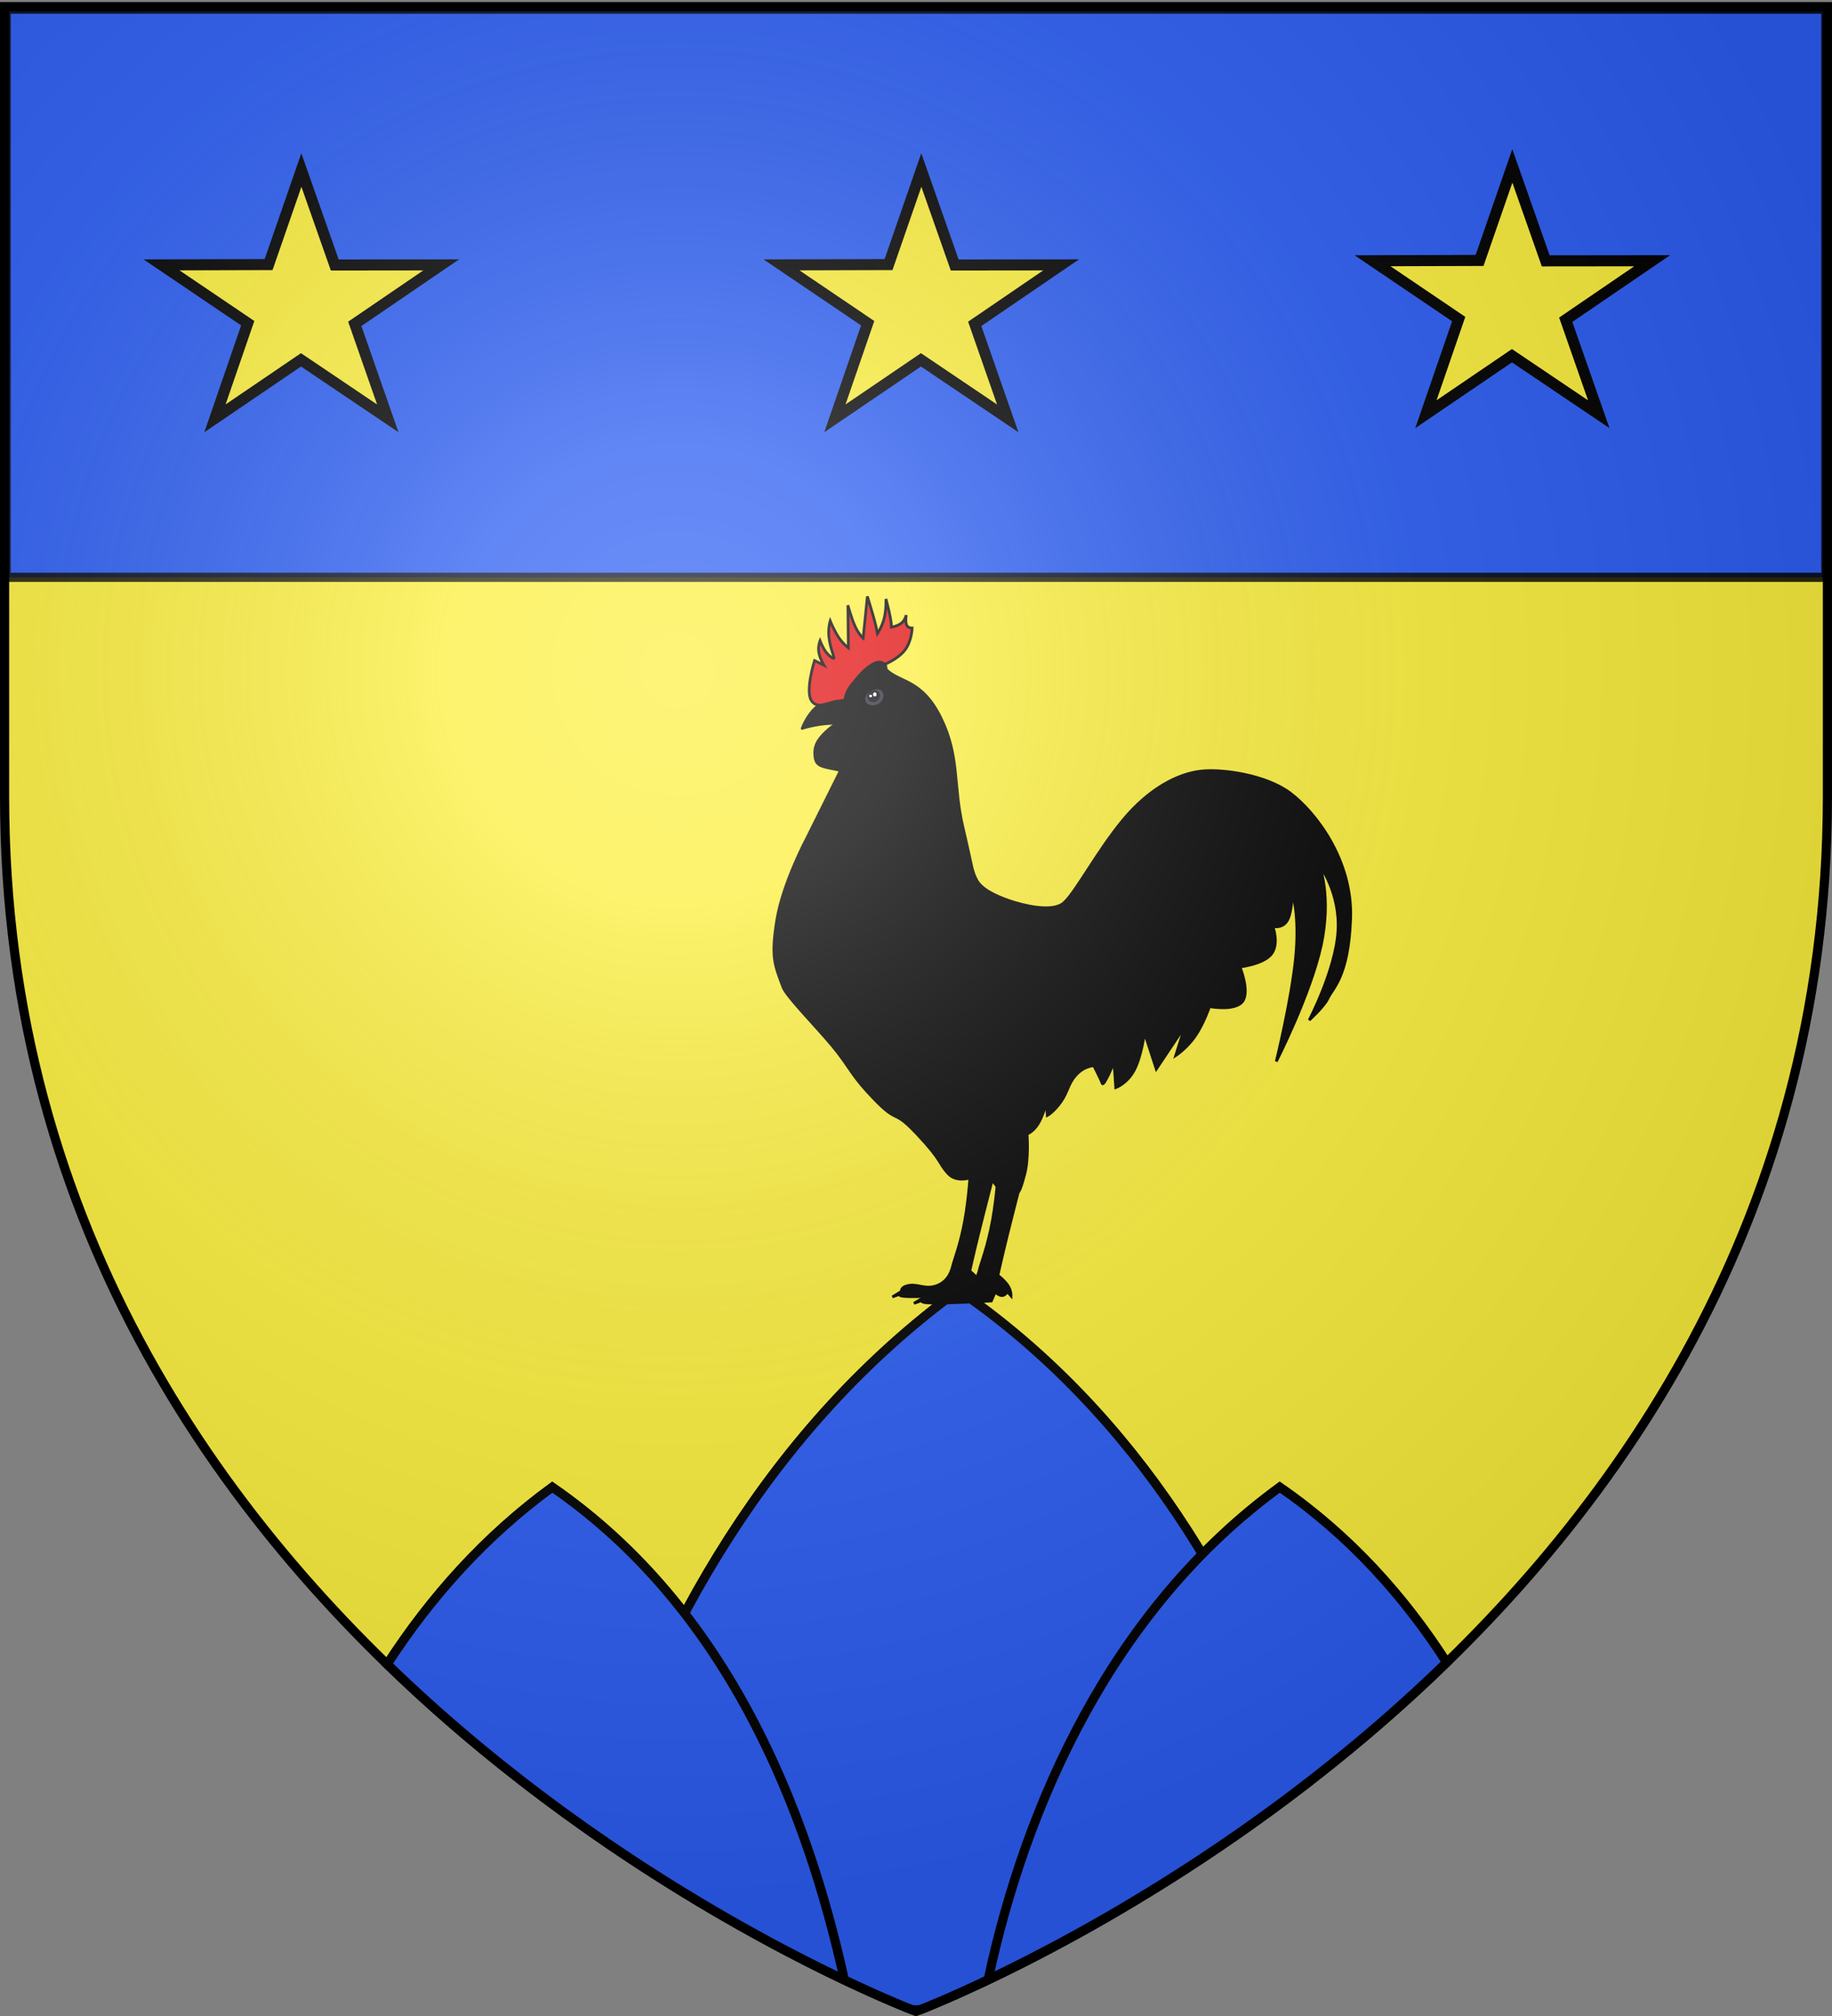 <svg xmlns="http://www.w3.org/2000/svg" xmlns:xlink="http://www.w3.org/1999/xlink" width="600.004" height="660" version="1.0"><rect width="100%" height="100%" fill="#808080" stroke="none"/><desc>Flag of Canton of Valais (Wallis)</desc><defs><radialGradient xlink:href="#a" id="b" cx="221.445" cy="226.331" r="300" fx="221.445" fy="226.331" gradientTransform="matrix(1.353 0 0 1.349 -45.696 -85.747)" gradientUnits="userSpaceOnUse"/><linearGradient id="a"><stop offset="0" style="stop-color:white;stop-opacity:.314"/><stop offset=".19" style="stop-color:white;stop-opacity:.251"/><stop offset=".6" style="stop-color:#6b6b6b;stop-opacity:.125"/><stop offset="1" style="stop-color:black;stop-opacity:.125"/></linearGradient></defs><g style="display:inline"><path d="M331.933 658.5s298.5-112.32 298.5-397.772V2.176h-597v258.552c0 285.452 298.5 397.772 298.5 397.772" style="fill:#fcef3c;fill-opacity:1;fill-rule:evenodd;stroke:none;stroke-width:1px;stroke-linecap:butt;stroke-linejoin:miter;stroke-opacity:1" transform="translate(-31.933)"/><path d="M345.875 422.375c-61.596 44.946-98.848 111.536-119.719 177.813 54.27 37.836 99.382 55.815 104.532 57.812h2.53c5.972-2.316 63.604-25.317 127.157-74.437-20.748-59.602-55.348-120.38-114.5-161.188z" style="fill:#2b5df2;fill-opacity:1;fill-rule:evenodd;stroke:#000;stroke-width:3;stroke-linecap:butt;stroke-linejoin:miter;stroke-miterlimit:4;stroke-dasharray:none;stroke-opacity:1;display:inline" transform="translate(-31.933)"/><path d="M212.813 486.844c-22.118 16.139-39.909 36.109-54.094 58 56.394 54.676 117.33 87.937 149.75 103.343-12.156-55.088-37.722-121.374-95.656-161.343zm238.25 0c-54.768 39.962-83.08 103.441-95.5 161.281 32.576-15.496 93.72-48.944 150.187-103.875-13.959-21.71-31.787-41.607-54.687-57.406z" style="fill:#2b5df2;fill-opacity:1;fill-rule:evenodd;stroke:#000;stroke-width:3;stroke-linecap:butt;stroke-linejoin:miter;stroke-miterlimit:4;stroke-dasharray:none;stroke-opacity:1;display:inline" transform="translate(-31.933)"/></g><path d="M783.009 465.846c0 .196 2.065 8.034 3.448 13.661 1.382 5.627 2.081 8.848 2.081 8.848s-1.496 1.154-2.211 2.276c-.716 1.123-.651 2.212-.651 2.212l.78-.91s.505.829 1.172.845 1.496-.78 1.496-.78l.845 1.951s9.32.537 12.946.455c3.627-.08 1.561-.78 1.561-.78l2.342.846-2.147-1.302s.31-1.073-1.821-1.43c-2.13-.358-3.985 1.105-6.7 0-2.716-1.107-3.383-3.709-3.643-4.815-.26-1.105-1.757-4.862-2.798-10.603-1.04-5.741-1.366-12.36-1.366-12.36z" style="fill:#000;fill-opacity:1;fill-rule:evenodd;stroke:#000;stroke-width:.649;stroke-linecap:butt;stroke-linejoin:miter;stroke-miterlimit:4;stroke-dasharray:none;stroke-opacity:1" transform="matrix(-1.386 0 0 1.384 1410.522 -259.758)"/><path d="M775.89 464.939c0 .212 2.242 8.717 3.742 14.823s2.258 9.6 2.258 9.6-1.623 1.252-2.4 2.47-.705 2.4-.705 2.4l.847-.988s.547.9 1.27.917c.724.018 1.624-.847 1.624-.847l.917 2.118s10.112.582 14.047.494 1.694-.847 1.694-.847l2.541.918-2.33-1.412s.336-1.165-1.976-1.553-4.323 1.2-7.27 0-3.67-4.023-3.953-5.223-1.906-5.277-3.035-11.506-1.482-13.411-1.482-13.411z" style="fill:#000;fill-opacity:1;fill-rule:evenodd;stroke:#000;stroke-width:.649;stroke-linecap:butt;stroke-linejoin:miter;stroke-miterlimit:4;stroke-dasharray:none;stroke-opacity:1" transform="matrix(-1.386 0 0 1.384 1410.522 -259.758)"/><path d="M786.535 465.584s4.523 2.438 7.029-.205c2.472-2.607 1.146-2.727 7.449-9.447s3.854-1.345 11.764-10.02c3.955-4.338 4.494-6.315 8.271-10.857s10.792-11.649 11.604-13.825c1.96-5.255 2.895-6.962 1.497-15.772s-7.087-19.465-7.087-19.465l-10.182-20.464 2.895-14.973-10.781-9.084-.725 4.627c-3.32 3.18-8.41 2.232-12.903 11.416-4.492 9.184-2.845 15.722-5.19 25.754-2.347 10.033-2.066 10.22-3.195 12.478-1.148 2.296-4.56 3.882-7.786 4.991-3.195 1.098-10.033 2.845-12.778.6-2.712-2.22-7.936-12.254-14.075-19.666-6.27-7.57-13.065-10.976-18.467-11.58-5.18-.578-15.423.949-21.063 5.192-5.899 4.437-14.798 15.822-14.274 29.747.52 13.816 4.242 16.37 5.39 18.866.868 1.888 4.392 5.091 4.392 5.091s-6.189-11.779-6.788-20.962 4.392-15.773 4.392-15.773-2.944 7.537-.399 19.167c2.546 11.629 10.581 27.351 10.581 27.351s-3.643-14.774-4.591-24.756.798-15.173.798-15.173.05 4.592 1.198 6.588 3.394 1.398 3.394 1.398-1.547 4.192.4 6.588c1.946 2.396 7.386 2.995 7.386 2.995s-2.396 5.84-.599 8.185 7.787 1.198 7.787 1.198 1.397 4.093 3.393 6.988c1.997 2.895 4.592 4.592 4.592 4.592l-2.196-6.988 6.788 10.182 2.795-8.585s.699 5.54 2.396 8.785 4.392 4.192 4.392 4.192l.4-5.99s2.47 5.967 2.795 4.992c.299-.899 1.996-4.193 1.996-4.193s2.246.05 4.193 2.196 1.896 3.993 3.593 6.39c1.697 2.395 3.195 3.193 3.195 3.193l.2-2.994s.848 3.144 1.996 4.99c1.148 1.848 2.595 2.397 2.595 2.397s-.474 5.79.599 9.682c1.073 3.894 1.248 4.617 3.494 5.291s3.379-5.882 7.44-5.33z" style="fill:#000;fill-opacity:1;fill-rule:evenodd;stroke:#000;stroke-width:.649;stroke-linecap:butt;stroke-linejoin:miter;stroke-miterlimit:4;stroke-dasharray:none;stroke-opacity:1" transform="matrix(-1.386 0 0 1.384 1410.522 -259.758)"/><path d="M828.124 359.978s-1.062-3-3.187-4.87-5.31-2.612-5.31-2.612l-6.538 6.917s4.33-.776 8.09-.635c3.758.141 6.945 1.2 6.945 1.2z" style="fill:#000;fill-opacity:1;fill-rule:evenodd;stroke:#000;stroke-width:.649;stroke-linecap:butt;stroke-linejoin:miter;stroke-miterlimit:4;stroke-dasharray:none;stroke-opacity:1" transform="matrix(-1.386 0 0 1.384 1410.522 -259.758)"/><path d="M251.607 232.362c0 4.042-3.6 7.322-8.036 7.322-4.435 0-9.126-3.43-8.035-7.322.778-2.775 2.408-4.228 5.834-5.012 4.324-.989 10.237.97 10.237 5.012" style="fill:#2b2938;fill-opacity:1;stroke:none;stroke-width:5;stroke-miterlimit:4;stroke-opacity:1" transform="matrix(.349 -.168 .168 .349 162.203 187.793)"/><path d="M251.607 232.362c0 4.044-3.598 7.322-8.036 7.322s-8.035-3.278-8.035-7.322c0-4.043 3.597-7.321 8.035-7.321s8.036 3.278 8.036 7.321" style="fill:#000;fill-opacity:.796;stroke:none;stroke-width:5;stroke-miterlimit:4;stroke-dasharray:none;stroke-opacity:1" transform="matrix(.24 -.116 .116 .24 200.74 200.416)"/><path d="M251.607 232.362c0 4.044-3.598 7.322-8.036 7.322s-8.035-3.278-8.035-7.322c0-4.043 3.597-7.321 8.035-7.321s8.036 3.278 8.036 7.321" style="fill:#fff;fill-opacity:1;stroke:none;stroke-width:5;stroke-miterlimit:4;stroke-dasharray:none;stroke-opacity:1" transform="matrix(.059 0 0 .059 270.765 214.153)"/><path d="M251.607 232.362c0 4.044-3.598 7.322-8.036 7.322s-8.035-3.278-8.035-7.322c0-4.043 3.597-7.321 8.035-7.321s8.036 3.278 8.036 7.321" style="fill:#fff;fill-opacity:1;stroke:none;stroke-width:5;stroke-miterlimit:4;stroke-dasharray:none;stroke-opacity:1" transform="matrix(.072 0 0 .092 268.969 205.962)"/><path d="M811.748 359.06s-.935 6.724 1.482 9.318c2.418 2.594 5.206 1.64 8.188 1.059 2.983-.583 3.636-1.077 3.741-3.389.106-2.311-1.076-3.9-3.317-5.858-2.241-1.959-3.124-1.694-5.647-1.977-2.523-.282-4.447.847-4.447.847z" style="fill:#000;fill-opacity:1;fill-rule:evenodd;stroke:#000;stroke-width:.649;stroke-linecap:butt;stroke-linejoin:miter;stroke-miterlimit:4;stroke-dasharray:none;stroke-opacity:1" transform="matrix(-1.386 0 0 1.384 1410.522 -259.758)"/><path d="M819.623 353.522c2.021.125 4.991 2.196 6.389-.2 1.397-2.395-.799-9.383-.799-9.383l-2.196 1.098s.973-1.647 1.198-3.094c.225-1.448-.3-2.696-.3-2.696s-.673 1.797-1.497 2.795c-.823.999-1.897 1.697-1.797 1.198s.974-2.72 1.198-4.891c.225-2.171-.3-3.793-.3-3.793s-.923 2.296-1.996 3.893-2.296 2.495-2.296 2.495l.1-10.082s-.798 3.045-1.697 4.991c-.898 1.947-1.897 2.795-1.897 2.795l-.998-9.882s-.998 3.194-1.597 5.39-.798 3.394-.798 3.394-1.099-1.647-1.598-3.693-.399-4.492-.399-4.492-.674 2.52-.998 4.192c-.325 1.672-.3 2.496-.3 2.496s-1.522-.274-2.395-.998c-.874-.724-1.098-1.897-1.098-1.897s.25 1.622-.1 2.396-1.298.699-1.298.699.075 3.044 1.697 5.19 4.792 3.394 4.792 3.394.973-1.172 2.894 0c1.922 1.173 3.195 2.696 4.792 4.692 1.597 1.997 1.597 3.294 1.597 3.294s-.324.574 1.697.7z" style="fill:#e20909;fill-opacity:1;fill-rule:evenodd;stroke:#000;stroke-width:.649;stroke-linecap:butt;stroke-linejoin:miter;stroke-miterlimit:4;stroke-dasharray:none;stroke-opacity:1" transform="matrix(-1.386 0 0 1.384 1410.522 -259.758)"/><path d="M2 3h596v186H2z" style="opacity:1;fill:#2b5df2;fill-opacity:1;stroke:#000;stroke-width:3;stroke-miterlimit:4;stroke-dasharray:none;stroke-dashoffset:0;stroke-opacity:.846"/><path d="m466.43 60.735 9.067 25.779 28.905-.031-23.468 16.014 8.964 25.646-23.57-15.881-23.366 15.881 8.9-25.83-23.404-15.83 29.072-.082zM305.928 61.857l9.067 25.78 28.905-.032-23.468 16.014 8.964 25.647-23.57-15.882-23.366 15.882 8.9-25.83-23.404-15.831 29.072-.082zM137.57 61.857l9.067 25.78 28.905-.032-23.468 16.014 8.964 25.647-23.571-15.882-23.365 15.882 8.9-25.83-23.404-15.831 29.071-.082z" style="fill:#fcef3c;fill-opacity:1;stroke:#000;stroke-width:3;stroke-miterlimit:4;stroke-dasharray:none;stroke-dashoffset:0;stroke-opacity:1;display:inline" transform="translate(-67.206 -18.935)scale(1.206)"/><path d="M331.933 658.5s298.5-112.32 298.5-397.772V2.176h-597v258.552c0 285.452 298.5 397.772 298.5 397.772" style="opacity:1;fill:url(#b);fill-opacity:1;fill-rule:evenodd;stroke:none;stroke-width:1px;stroke-linecap:butt;stroke-linejoin:miter;stroke-opacity:1" transform="translate(-31.933)"/><path d="M331.933 658.5s-298.5-112.32-298.5-397.772V2.176h597v258.552c0 285.452-298.5 397.772-298.5 397.772z" style="opacity:1;fill:none;fill-opacity:1;fill-rule:evenodd;stroke:#000;stroke-width:3;stroke-linecap:butt;stroke-linejoin:miter;stroke-miterlimit:4;stroke-dasharray:none;stroke-opacity:1" transform="translate(-31.933)"/></svg>